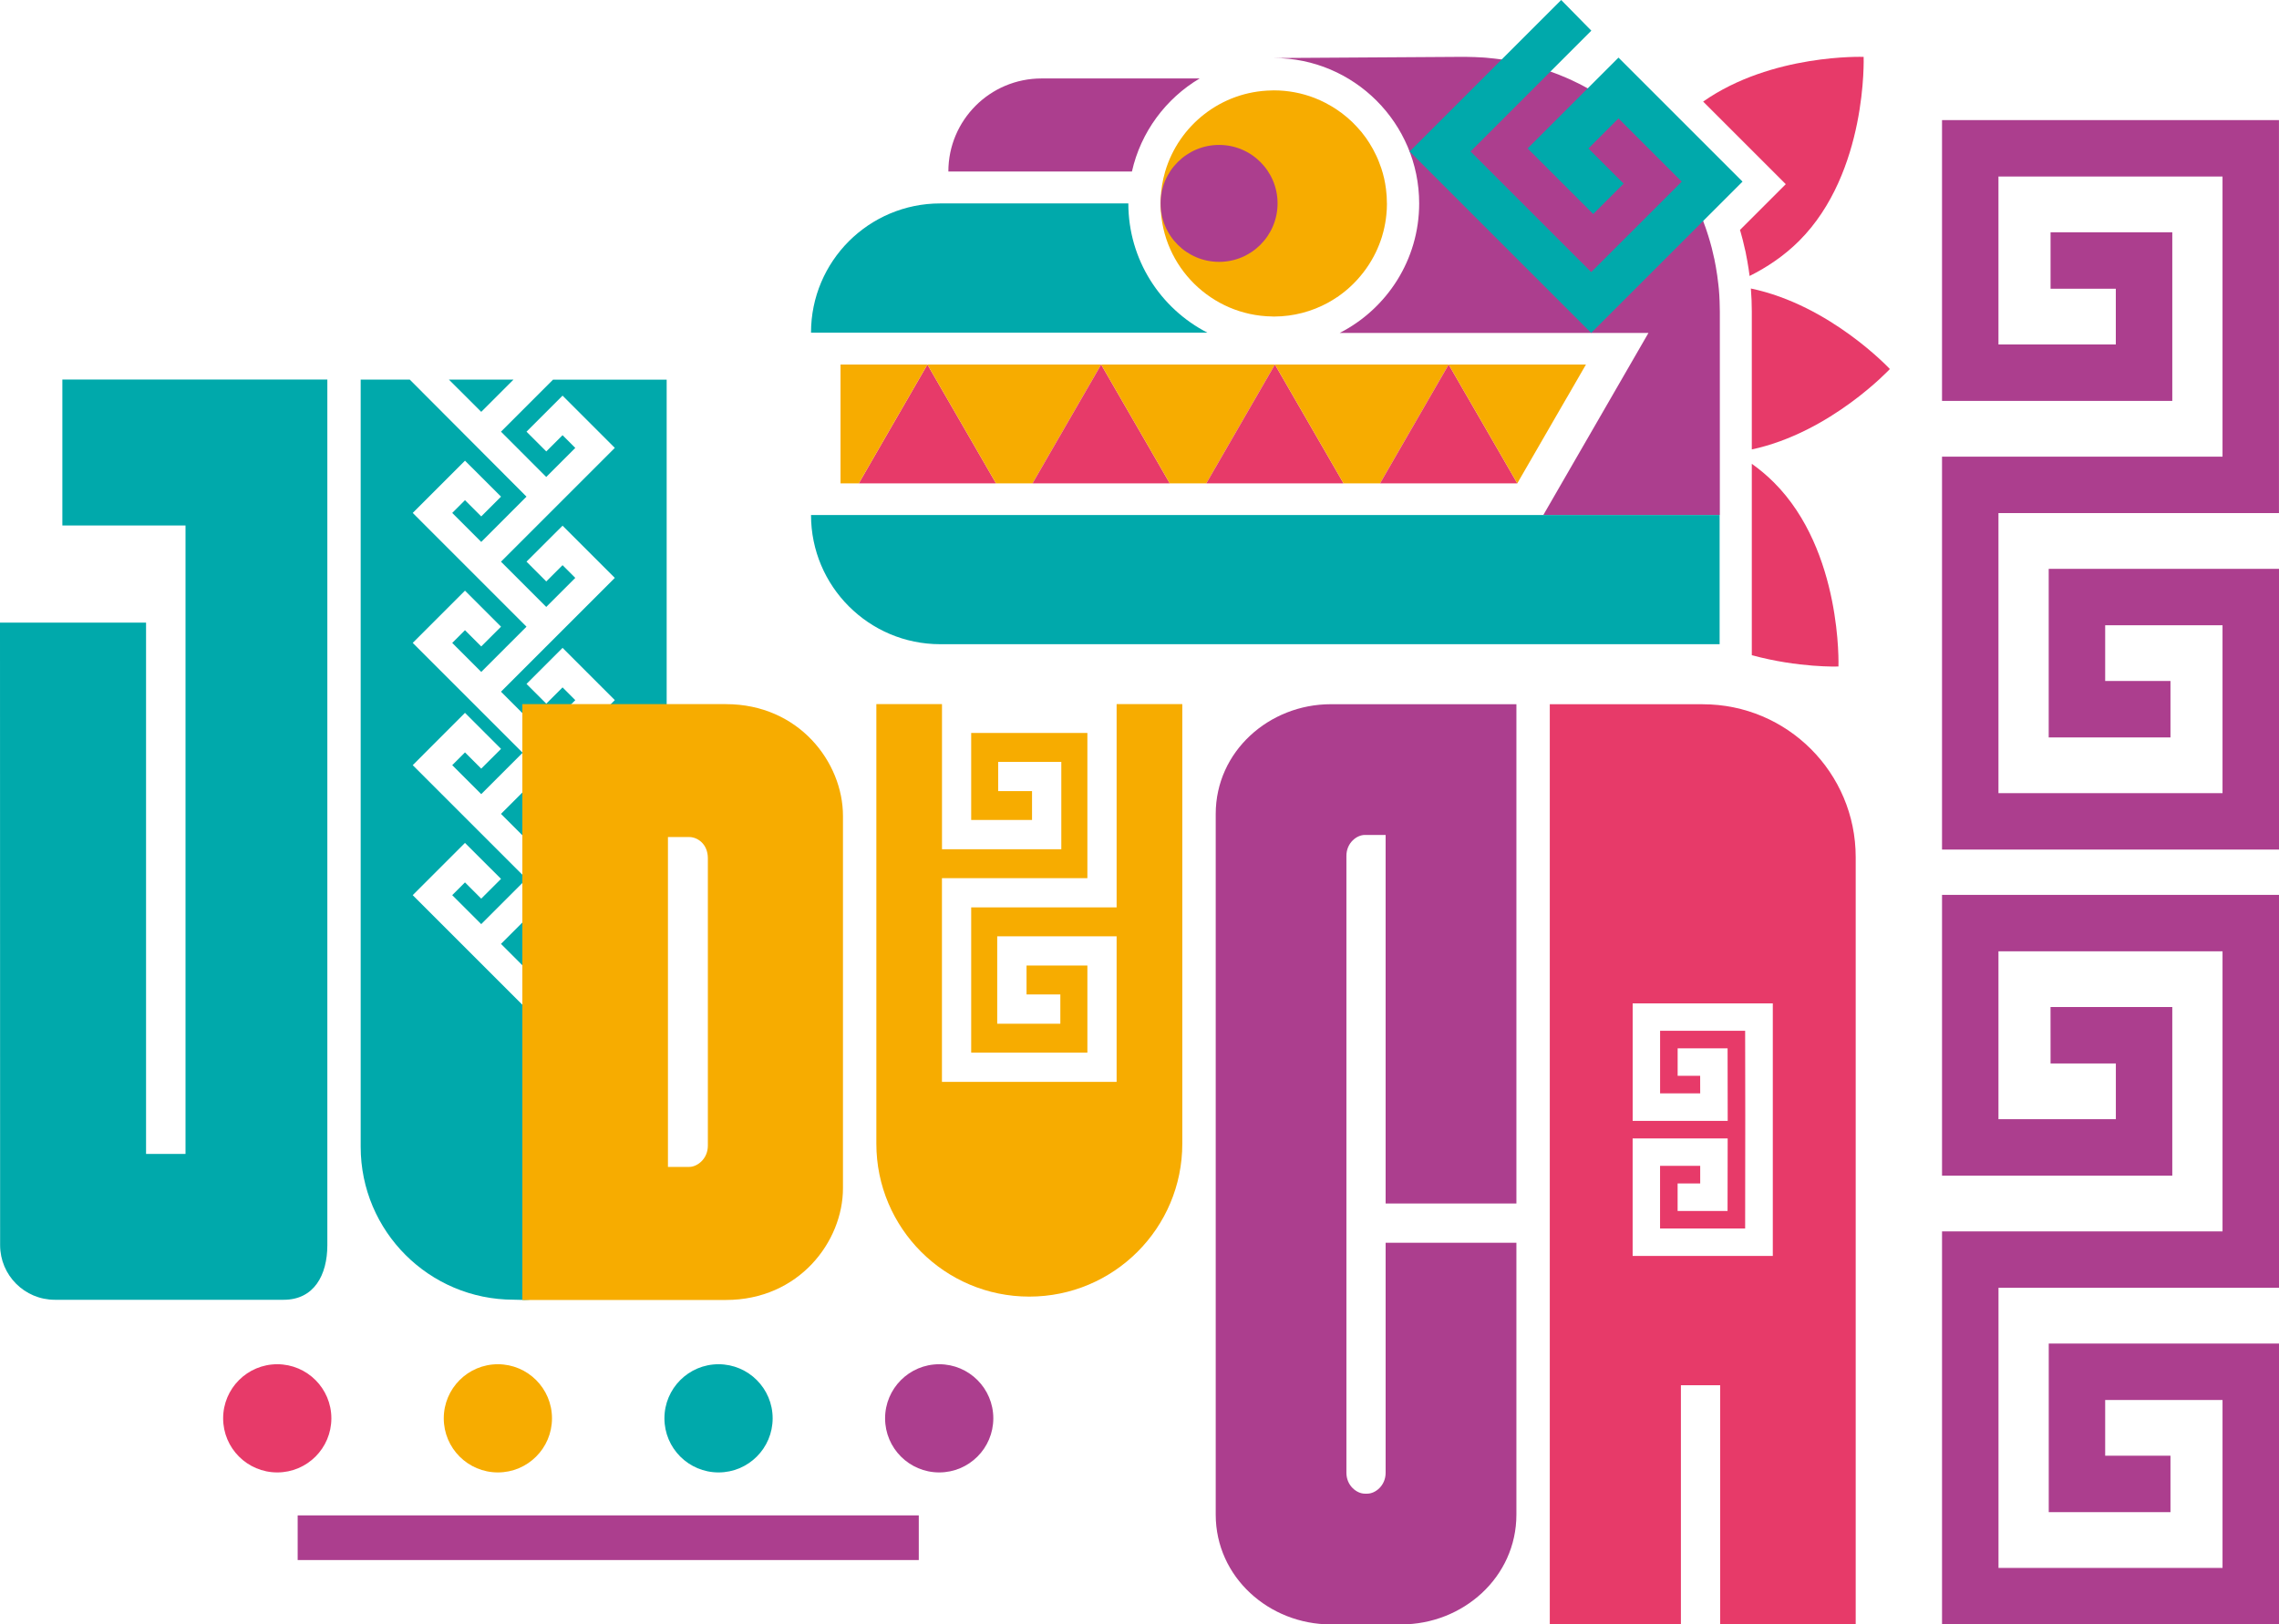 <?xml version="1.0" encoding="UTF-8"?>
<svg id="Layer_2" data-name="Layer 2" xmlns="http://www.w3.org/2000/svg" viewBox="0 0 589.21 420.08">
  <defs>
    <style>
      .cls-1 {
        fill: #e73a69;
      }

      .cls-2 {
        fill: #f7ac00;
      }

      .cls-3 {
        fill: #00a9ab;
      }

      .cls-4 {
        fill: #ac3e8e;
      }
    </style>
  </defs>
  <g id="Capa_1" data-name="Capa 1">
    <g>
      <path class="cls-3" d="M172.36,98.17v198.41c0,20.52-15.62,37.58-35.63,39.54-1.29.13-2.6,0-3.92,0-21.85,0-39.56-17.7-39.56-39.54V98.17h12.69l30.18,30.27-11.7,11.71-7.5-7.5,3.3-3.3,4.2,4.2,5.12-5.11-9.32-9.3-13.51,13.51,29.41,29.42-11.7,11.7-7.5-7.5,3.3-3.29,4.2,4.2,5.12-5.11-9.32-9.32-13.51,13.51,28.41,28.41-10.7,10.7-7.5-7.49,3.3-3.3,4.2,4.2,5.12-5.11-9.32-9.32-13.51,13.53,29.41,29.41-11.7,11.7-7.5-7.49,3.3-3.3,4.2,4.2,5.12-5.11-9.32-9.3-13.51,13.51,30.3,30.3,5.11-5.11-12.59-12.59,29.43-29.43-13.51-13.51-9.32,9.32,5.11,5.11,4.21-4.2,3.29,3.29-7.51,7.51-11.7-11.71,29.43-29.42-13.51-13.51-9.32,9.32,5.11,5.11,4.21-4.21,3.29,3.3-8.51,8.51-10.7-10.7,29.43-29.43-13.51-13.5-9.32,9.3,5.11,5.12,4.21-4.21,3.29,3.29-7.51,7.51-11.7-11.7,29.43-29.43-13.51-13.51-9.32,9.32,5.11,5.11,4.21-4.2,3.29,3.29-7.51,7.51-11.7-11.71,13.45-13.45h29.38Z"/>
      <polygon class="cls-3" points="132.76 98.17 124.42 106.51 116.06 98.17 116.59 98.17 132.76 98.17"/>
    </g>
    <g>
      <path class="cls-1" d="M475.31,172.37s-10.31.37-22.4-2.93v-49.49c2.02,1.43,3.93,3.03,5.73,4.83,17.74,17.74,16.67,47.6,16.67,47.6Z"/>
      <path class="cls-1" d="M465.15,62.29c-3.85,3.85-8.27,6.81-12.81,9.08-.16-1.23-.35-2.54-.61-3.97l-.04-.2c-.1-.51-.18-1.02-.29-1.51l-.02-.14c-.08-.41-.16-.82-.27-1.19-.16-.74-.33-1.49-.53-2.27-.16-.65-.33-1.27-.53-1.96l-.08-.29c-.04-.12-.08-.25-.12-.37l11.84-11.84-21.36-21.36c17.72-12.44,41.49-11.56,41.49-11.56,0,0,1.08,29.83-16.67,47.58Z"/>
      <path class="cls-1" d="M488.61,95.43s-15.28,16.43-35.7,20.8v-35.64c0-1-.02-2.03-.06-2.95-.04-1.02-.1-2.03-.18-3.03,20.54,4.28,35.94,20.83,35.94,20.83Z"/>
      <path class="cls-4" d="M399.01,133.19l27.18-47.09h-79.82c12.17-6.22,20.54-18.9,20.54-33.49,0-20.74-16.86-37.6-37.58-37.6l48.95-.31h.43c.86,0,1.7.02,2.54.06.78.02,1.57.06,2.33.12.18.02.37.02.55.04.76.08,1.51.16,2.27.23.61.06,1.23.14,1.84.23h.02c.23.04.45.06.67.12.55.08,1.08.16,1.62.27,1.02.18,2.02.39,3.03.61,2.13.49,4.21,1.08,6.24,1.78.35.12.68.23,1.02.35h.02c.35.14.7.25,1.06.39.67.23,1.33.51,1.98.78.65.25,1.29.55,1.92.82,1.6.72,3.15,1.51,4.68,2.35.33.18.68.37,1.02.57.65.37,1.25.74,1.88,1.12,1,.63,1.96,1.25,2.91,1.94.63.41,1.23.84,1.82,1.31,2.97,2.21,5.73,4.66,8.27,7.34.37.37.72.76,1.08,1.15,1.08,1.17,2.09,2.37,3.07,3.62.25.31.51.65.74.98.8,1.04,1.55,2.09,2.27,3.17.22.33.45.67.67,1.02,2.11,3.29,3.93,6.77,5.44,10.43.23.57.45,1.12.67,1.68.12.31.23.63.33.92.22.59.43,1.15.61,1.74.14.41.27.8.39,1.21.16.47.29.96.43,1.43.16.55.31,1.1.45,1.64.18.72.35,1.45.51,2.19v.02c.06.22.12.41.16.65,0,.02,0,.04.02.08,0,.08.02.16.04.25.12.53.22,1.08.31,1.6.27,1.55.51,3.11.67,4.68.02.25.06.51.08.76.02.12.02.23.04.35.1,1.06.16,2.13.2,3.23.04.88.06,1.78.06,2.66v52.6"/>
      <polygon class="cls-1" points="257.51 125.01 222.03 125.01 222.11 124.87 228.54 113.72 239.77 94.28 251 113.72 257.42 124.85 257.51 125.01"/>
      <polygon class="cls-2" points="284.69 94.28 273.46 113.72 267.04 124.85 266.94 125.01 257.51 125.01 257.42 124.85 251 113.72 239.77 94.28 284.69 94.28"/>
      <polygon class="cls-2" points="239.77 94.28 228.54 113.72 222.11 124.87 222.03 125.01 217.31 125.01 217.31 94.28 239.77 94.28"/>
      <polygon class="cls-1" points="302.43 125.01 266.94 125.01 267.04 124.85 273.46 113.72 284.69 94.28 295.92 113.72 302.33 124.83 302.43 125.01"/>
      <polygon class="cls-2" points="329.62 94.28 329.54 94.41 318.39 113.72 311.98 124.83 311.88 125.01 302.43 125.01 302.33 124.83 295.92 113.72 284.69 94.28 329.62 94.28"/>
      <polygon class="cls-1" points="347.37 125.01 311.88 125.01 311.98 124.83 318.39 113.72 329.54 94.41 329.62 94.28 329.7 94.41 340.85 113.72 347.25 124.81 347.37 125.01"/>
      <polygon class="cls-2" points="374.54 94.28 374.46 94.41 363.31 113.72 356.91 124.81 356.79 125.01 347.37 125.01 347.25 124.81 340.85 113.72 329.7 94.41 329.62 94.28 374.54 94.28"/>
      <polygon class="cls-1" points="392.28 125.01 356.79 125.01 356.91 124.81 363.31 113.72 374.46 94.41 374.54 94.28 374.62 94.41 378.78 101.63 379.08 102.14 385.77 113.72 392.16 124.79 392.28 125.01"/>
      <polygon class="cls-2" points="410.03 94.28 409.95 94.41 405.41 102.28 404.76 103.39 392.4 124.79 392.28 125.01 392.16 124.79 385.77 113.72 379.08 102.14 378.78 101.63 374.62 94.41 374.54 94.28 410.03 94.28"/>
      <path class="cls-3" d="M312.15,86.02h-102.47c0-9.23,3.74-17.57,9.78-23.63,6.06-6.04,14.4-9.78,23.63-9.78h48.63c0,14.54,8.29,27.17,20.42,33.41Z"/>
      <path class="cls-3" d="M444.59,133.19v33.41h-201.5c-18.45,0-33.41-14.97-33.41-33.41h234.91Z"/>
      <path class="cls-4" d="M292.65,44.35h-47.46c0-6.65,2.7-12.66,7.06-17.02,4.34-4.34,10.37-7.04,17.02-7.04h40.89c-8.74,5.18-15.22,13.85-17.51,24.06Z"/>
      <path class="cls-2" d="M358.58,52.61c0,.51-.02,1-.04,1.51-.02.49-.06.98-.12,1.47-.14,1.47-.41,2.91-.76,4.3-.12.47-.25.94-.39,1.39-.43,1.37-.96,2.7-1.57,3.97-1.43,2.97-3.36,5.67-5.67,8-.98,1-2.05,1.92-3.17,2.76-.37.27-.74.55-1.12.82-.02-.02-.04,0-.06.02-.76.51-1.55,1-2.37,1.45-4.13,2.25-8.86,3.54-13.87,3.56h-.12c-.16,0-.29,0-.45-.02-15.65-.23-28.39-12.83-28.8-28.42-.02-.27-.02-.53-.02-.8,0-.33.02-.68.04-1.02.06-2.52.47-4.93,1.15-7.24,3.52-11.95,14.48-20.74,27.51-20.97.2-.02.37-.02.57-.02,3.72,0,7.28.7,10.54,1.96,1.96.76,3.81,1.74,5.56,2.88.49.33.98.67,1.45,1.02.96.72,1.86,1.49,2.72,2.31.84.82,1.64,1.7,2.41,2.6.39.51.8,1.04,1.19,1.57.29.43.59.88.88,1.33.31.49.61,1,.9,1.53.29.53.55,1.06.8,1.58.27.55.51,1.1.72,1.66.22.55.43,1.12.63,1.7.57,1.72.98,3.5,1.21,5.36.08.61.14,1.23.18,1.86.04.63.06,1.27.06,1.9Z"/>
      <circle class="cls-4" cx="315.18" cy="52.6" r="15.12"/>
      <polygon class="cls-3" points="411.42 7.93 411.42 7.93 380.19 39.16 411.39 70.36 434.79 46.97 418.44 30.62 410.67 38.39 419.77 47.49 411.91 55.35 394.95 38.39 418.44 14.9 450.51 46.97 411.38 86.1 364.45 39.17 403.63 0 411.42 7.93"/>
    </g>
    <path class="cls-3" d="M16.12,98.16v37.73h31.84v162.54h-10.2v-137.41H0l.03,160.98c0,7.81,6.33,14.14,14.15,14.14h59.16c7.81,0,11.29-6.33,11.29-14.14V98.16H16.12Z"/>
    <path class="cls-4" d="M392.05,311.23v-129.11h-48c-15.88,0-29.74,12.16-29.74,28.39v181.18c0,16.23,13.86,28.4,29.74,28.4h18.25c15.89,0,29.75-12.17,29.75-28.4v-70.3h-33.81v59.48c0,3.38-2.7,5.41-4.72,5.41h-.68c-2.03,0-4.74-2.03-4.74-5.41v-159.53c0-3.39,2.7-5.41,4.74-5.41h5.4v95.32h33.81Z"/>
    <g>
      <g>
        <circle class="cls-1" cx="71.68" cy="366.8" r="13.99"/>
        <circle class="cls-2" cx="128.72" cy="366.8" r="13.99"/>
        <circle class="cls-3" cx="185.77" cy="366.8" r="13.99"/>
        <circle class="cls-4" cx="242.82" cy="366.8" r="13.99"/>
      </g>
      <rect class="cls-4" x="76.96" y="391.9" width="160.58" height="11.55"/>
    </g>
    <path class="cls-1" d="M440.22,182.12h-39.54v237.96h33.9v-61.84h10.15v61.84h35.04v-198.41c0-21.85-17.7-39.54-39.54-39.54ZM458.32,324.81h-36.22v-30.39s24.57,0,24.57,0l-.03,18.76h-12.91v-7.12h5.84v-4.56h-10.38v16.2h22l.03-29.4-.03-21.73h-21.99v16.19h10.37s-.01-4.54-.01-4.54h-5.82v-7.1h12.91l.03,18.75h-24.57v-30.38h36.23v65.32Z"/>
    <path class="cls-2" d="M305.67,182.09v113.69c0,21.83-17.71,39.54-39.56,39.54s-39.54-17.71-39.54-39.54v-113.69h16.97v37.54h30.85v-22.6h-16.32v7.56h8.75v7.47h-15.73v-22.51h30.04v37.55h-37.6v52.69h45.16v-37.65h-30.87v22.61h16.32v-7.58h-8.74v-7.47h15.73v22.52h-30.04v-37.56h37.6v-52.57h16.97Z"/>
    <path class="cls-2" d="M187.67,182.09h-52.62v154.1h52.62c18.91,0,30.27-15.14,30.27-28.9v-96.31c0-13.76-11.35-28.88-30.27-28.88ZM183.01,296.28c0,3.44-2.75,5.5-4.82,5.5h-5.5v-85.31h5.5c2.07,0,4.82,1.73,4.82,5.5v74.3Z"/>
    <polygon class="cls-4" points="529.67 147.11 529.67 190.71 561.15 190.71 561.15 176.11 544.27 176.11 544.27 161.7 574.61 161.7 574.61 205.12 516.68 205.12 516.68 132.69 589.2 132.69 589.2 31.06 502.09 31.06 502.09 103.68 561.62 103.68 561.62 60.07 530.15 60.07 530.15 74.67 547.02 74.67 547.02 89.08 516.68 89.08 516.68 45.65 574.61 45.65 574.61 118.1 502.09 118.1 502.09 219.71 589.21 219.71 589.21 147.11 529.67 147.11"/>
    <polygon class="cls-4" points="561.62 304.03 561.62 260.43 530.14 260.43 530.15 275.02 547.03 275.02 547.03 289.44 516.68 289.44 516.68 246.02 574.61 246.02 574.61 318.45 502.09 318.45 502.09 420.08 589.21 420.08 589.21 347.46 529.68 347.46 529.68 391.07 561.15 391.07 561.15 376.47 544.27 376.47 544.27 362.05 574.61 362.05 574.61 405.48 516.69 405.48 516.69 333.04 589.21 333.04 589.21 231.42 502.09 231.42 502.09 304.03 561.62 304.03"/>
  </g>
</svg>